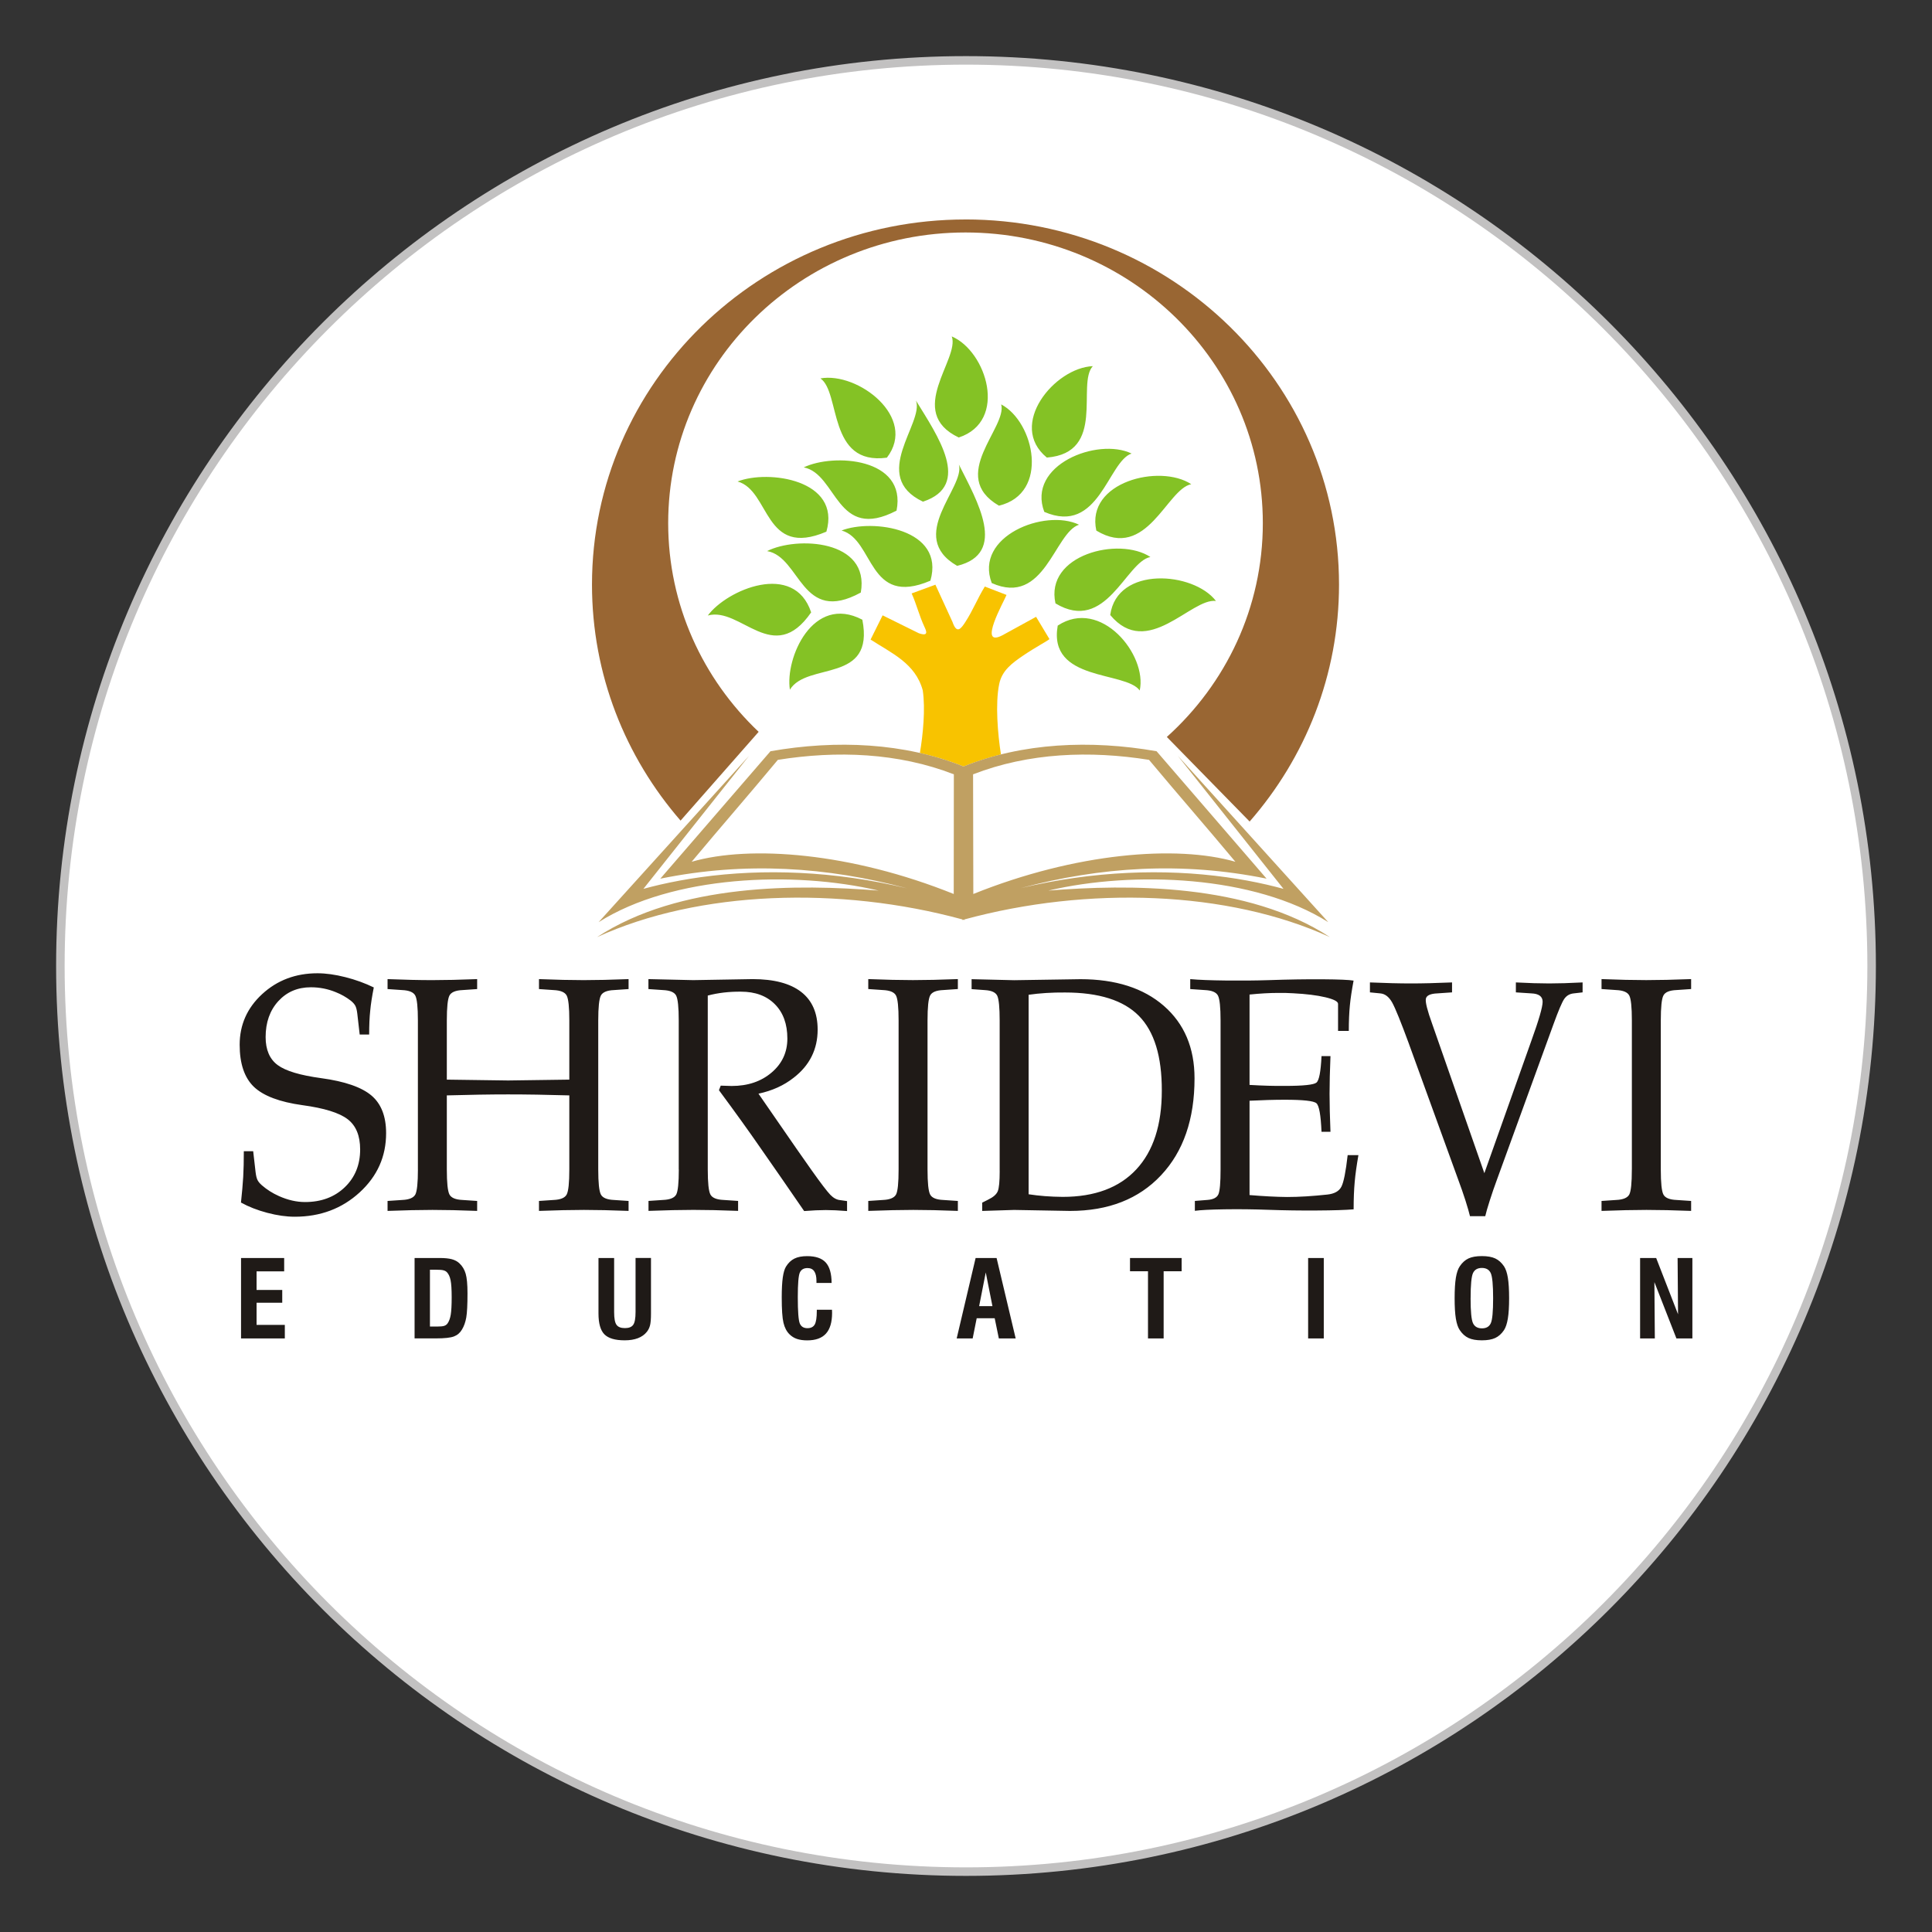 <?xml version="1.0" encoding="UTF-8"?>
<!DOCTYPE svg PUBLIC "-//W3C//DTD SVG 1.1//EN" "http://www.w3.org/Graphics/SVG/1.1/DTD/svg11.dtd">
<!-- Creator: CorelDRAW -->
<svg xmlns="http://www.w3.org/2000/svg" xml:space="preserve" width="80mm" height="80mm" style="shape-rendering:geometricPrecision; text-rendering:geometricPrecision; image-rendering:optimizeQuality; fill-rule:evenodd; clip-rule:evenodd"
viewBox="0 0 80 80">
 <rect x="0" y="0" width="80" height="80" fill="#333333" stroke="none"/>
 <defs>
  <style type="text/css">
   <![CDATA[
    .str0 {stroke:#C2C1C1;stroke-width:0.353}
    .fil1 {fill:#84C225}
    .fil3 {fill:#C0A062}
    .fil2 {fill:#F8C300}
    .fil0 {fill:white}
    .fil4 {fill:#996633}
    .fil5 {fill:#1F1A17;fill-rule:nonzero}
   ]]>
  </style>
 </defs>
 <g id="Layer_x0020_1">
  <g id="_190651848">
   <path id="_50690840" class="fil0 str0" d="M40 2.5c20.707,0 37.5,16.793 37.5,37.5 0,20.707 -16.793,37.5 -37.5,37.5 -20.707,0 -37.5,-16.793 -37.5,-37.5 0,-20.707 16.793,-37.5 37.5,-37.5z"/>
   <g>
    <path id="_50690912" class="fil1" d="M37.928 16.587c0.348,0.927 -1.937,3.13 0.29,4.186 2.053,-0.675 0.59,-2.748 -0.29,-4.186zm9.265 12.004c-0.585,-0.812 -3.807,-0.357 -3.395,-2.686 1.784,-1.177 3.722,1.22 3.395,2.686zm3.157 -3.706c-1.027,-0.135 -2.837,2.435 -4.378,0.581 0.28,-2.045 3.453,-1.796 4.378,-0.581zm-2.715 -1.821c-1.016,0.195 -1.829,3.188 -3.93,1.921 -0.448,-2.018 2.634,-2.778 3.93,-1.921zm1.692 -3.014c-1.016,0.195 -1.829,3.188 -3.93,1.921 -0.448,-2.018 2.634,-2.778 3.93,-1.921zm-4.647 1.677c-1.021,0.326 -1.42,3.397 -3.614,2.416 -0.736,-1.94 2.205,-3.095 3.614,-2.416zm2.176 -2.947c-0.979,0.326 -1.349,3.397 -3.614,2.416 -0.736,-1.94 2.206,-3.096 3.614,-2.416zm-1.605 -3.618c-0.685,0.739 0.576,3.588 -1.904,3.785 -1.643,-1.349 0.326,-3.724 1.904,-3.785zm-5.841 -1.232c0.348,0.927 -1.937,3.13 0.29,4.186 2.053,-0.675 1.152,-3.573 -0.29,-4.186zm2.047 2.815c0.262,0.952 -2.215,2.96 -0.093,4.194 2.107,-0.504 1.473,-3.465 0.093,-4.194zm-1.751 2.492c0.267,0.951 -2.2,2.969 -0.072,4.194 2.105,-0.514 0.825,-2.693 0.072,-4.194zm-6.998 9.321c0.712,-1.167 3.52,-0.234 3,-2.897 -2.056,-1.08 -3.207,1.603 -3,2.897zm-3.399 -3.071c1.364,-0.377 2.716,2.137 4.279,-0.13 -0.702,-2.128 -3.487,-0.941 -4.279,0.13zm5.539 -3.52c1.363,0.38 1.075,3.189 3.678,2.078 0.618,-2.151 -2.402,-2.575 -3.678,-2.078zm-3.083 0.852c1.397,0.248 1.406,3.071 3.879,1.717 0.388,-2.199 -2.663,-2.334 -3.879,-1.717zm-1.224 -2.882c1.363,0.38 1.075,3.189 3.678,2.078 0.618,-2.151 -2.403,-2.576 -3.678,-2.078zm2.741 -0.584c1.391,0.275 1.341,3.096 3.842,1.791 0.434,-2.192 -2.613,-2.384 -3.842,-1.791zm0.69 -3.684c0.843,0.574 0.289,3.619 2.752,3.282 1.281,-1.665 -1.2,-3.559 -2.752,-3.282z"/>
    <path id="_50691032" class="fil2" d="M37.75 24.574c0.199,0.441 0.309,0.909 0.531,1.387 0.077,0.165 0.186,0.409 -0.239,0.258l-1.495 -0.739 -0.498 1.003c0.852,0.555 1.859,0.981 2.161,2.106 0.113,0.768 0.01,1.828 -0.119,2.59 0.619,0.14 1.223,0.326 1.805,0.56 0.502,-0.202 1.02,-0.368 1.551,-0.5 -0.133,-0.845 -0.24,-2.107 -0.072,-2.916 0.116,-0.56 0.528,-0.862 0.996,-1.18 0.517,-0.351 0.974,-0.585 1.085,-0.679l-0.554 -0.923 -1.395 0.765c-1.042,0.542 0.07,-1.408 0.171,-1.671l-0.899 -0.347c-0.312,0.509 -0.485,0.971 -0.802,1.462 -0.185,0.286 -0.357,0.522 -0.537,0.002l-0.707 -1.541 -0.981 0.361z"/>
    <path id="_50691512" class="fil3" d="M32.209 31.464c-1.244,1.497 -2.331,2.737 -3.569,4.22 2.426,-0.702 6.607,-0.375 10.852,1.334l0.005 -4.955c-2.307,-0.896 -4.842,-0.99 -7.287,-0.599zm15.37 0c1.25,1.497 2.339,2.737 3.576,4.22 -2.429,-0.702 -6.608,-0.375 -10.852,1.334l-0.01 -4.955c2.309,-0.896 4.841,-0.99 7.286,-0.599zm-15.676 -0.356l-4.561 5.276c3.527,-0.718 6.916,-0.487 10.221,0.401 -3.029,-0.729 -5.969,-0.822 -8.552,-0.462 -0.577,0.081 -1.145,0.186 -1.685,0.31 -0.232,0.054 -0.46,0.111 -0.684,0.173l4.377 -5.512 -6.231 6.89c3.062,-1.933 8.051,-2.139 11.596,-1.306 -3.304,-0.267 -8.244,-0.311 -11.66,1.925 4.214,-1.93 10.035,-2.119 15.125,-0.732l0 0.024 0 0 0.045 -0.012 0.044 0.012 0 0 0 -0.024c5.096,-1.387 10.915,-1.198 15.128,0.732 -3.413,-2.236 -8.358,-2.192 -11.657,-1.925 3.545,-0.833 8.529,-0.627 11.591,1.306l-6.231 -6.89 4.378 5.512c-0.224,-0.061 -0.453,-0.119 -0.685,-0.173 -0.54,-0.125 -1.103,-0.229 -1.686,-0.31 -2.565,-0.358 -5.491,-0.267 -8.509,0.452 3.292,-0.88 6.67,-1.107 10.179,-0.392l-4.555 -5.276c-2.739,-0.48 -5.556,-0.35 -7.995,0.631 -2.442,-0.981 -5.259,-1.111 -7.993,-0.631z"/>
    <path id="_50691320" class="fil4" d="M39.98 9.087c8.54,0 15.466,6.771 15.466,15.119 0,3.744 -1.394,7.171 -3.701,9.812l-3.429 -3.502c2.444,-2.2 3.975,-5.353 3.975,-8.855 0,-6.646 -5.513,-12.035 -12.311,-12.035 -6.798,0 -12.312,5.389 -12.312,12.035 0,3.391 1.437,6.455 3.746,8.643l-3.233 3.676c-2.287,-2.636 -3.668,-6.047 -3.668,-9.773 0,-8.349 6.926,-15.119 15.466,-15.119z"/>
    <path id="_190652112" class="fil5" d="M14.894 42.838l0 0 -0.099 -0.863c-0.017,-0.145 -0.044,-0.253 -0.08,-0.325 -0.038,-0.071 -0.101,-0.143 -0.192,-0.216 -0.186,-0.143 -0.39,-0.26 -0.618,-0.35 -0.329,-0.136 -0.673,-0.203 -1.032,-0.203 -0.549,0 -0.998,0.191 -1.349,0.575 -0.35,0.384 -0.525,0.881 -0.525,1.487 0,0.527 0.167,0.914 0.5,1.16 0.331,0.244 0.931,0.423 1.8,0.541 0.982,0.133 1.676,0.375 2.083,0.72 0.403,0.343 0.606,0.861 0.606,1.558 0,0.967 -0.365,1.784 -1.097,2.454 -0.732,0.67 -1.627,1.006 -2.687,1.006 -0.346,0 -0.724,-0.053 -1.135,-0.161 -0.409,-0.108 -0.774,-0.251 -1.091,-0.426 0.044,-0.414 0.076,-0.769 0.093,-1.066 0.017,-0.297 0.025,-0.649 0.025,-1.059l0.388 0 0 0 0.099 0.863c0.017,0.143 0.042,0.251 0.078,0.325 0.034,0.071 0.095,0.145 0.182,0.221 0.207,0.18 0.441,0.329 0.705,0.447 0.371,0.166 0.732,0.248 1.083,0.248 0.667,0 1.216,-0.203 1.642,-0.61 0.426,-0.407 0.64,-0.93 0.64,-1.567 0,-0.571 -0.173,-0.99 -0.519,-1.254 -0.346,-0.265 -0.969,-0.458 -1.868,-0.58 -0.948,-0.131 -1.619,-0.384 -2.015,-0.762 -0.391,-0.378 -0.587,-0.958 -0.587,-1.74 0,-0.826 0.31,-1.526 0.933,-2.099 0.623,-0.573 1.387,-0.861 2.288,-0.861 0.348,0 0.732,0.053 1.157,0.161 0.426,0.108 0.817,0.251 1.176,0.426 -0.074,0.373 -0.124,0.695 -0.148,0.964 -0.03,0.274 -0.044,0.603 -0.044,0.985l-0.388 0zm2.41 5.588l0 -6.17c0,-0.548 -0.036,-0.891 -0.108,-1.031 -0.072,-0.138 -0.253,-0.216 -0.542,-0.228l-0.606 -0.042 0 -0.412c0.713,0.028 1.329,0.042 1.849,0.042 0.519,0 1.14,-0.014 1.861,-0.042l0 0.412 -0.606 0.042c-0.289,0.011 -0.471,0.09 -0.542,0.228 -0.072,0.14 -0.108,0.483 -0.108,1.031l0 2.449 0 0 2.537 0.035 2.535 -0.035 0 0 0 -2.449c0,-0.548 -0.036,-0.891 -0.108,-1.031 -0.072,-0.138 -0.253,-0.216 -0.542,-0.228l-0.606 -0.042 0 -0.412c0.713,0.028 1.33,0.042 1.849,0.042 0.519,0 1.14,-0.014 1.861,-0.042l0 0.412 -0.606 0.042c-0.289,0.011 -0.471,0.09 -0.542,0.228 -0.072,0.14 -0.108,0.483 -0.108,1.031l0 6.17c0,0.55 0.036,0.893 0.108,1.034 0.072,0.138 0.253,0.216 0.542,0.228l0.606 0.041 0 0.412c-0.713,-0.028 -1.329,-0.041 -1.849,-0.041 -0.519,0 -1.14,0.014 -1.861,0.041l0 -0.412 0.606 -0.041c0.289,-0.012 0.471,-0.09 0.542,-0.228 0.072,-0.14 0.108,-0.483 0.108,-1.034l0 -3.068 0 0c-0.939,-0.028 -1.785,-0.041 -2.535,-0.041 -0.747,0 -1.593,0.014 -2.537,0.041l0 0 0 3.068c0,0.55 0.036,0.893 0.108,1.034 0.072,0.138 0.253,0.216 0.542,0.228l0.606 0.041 0 0.412c-0.713,-0.028 -1.33,-0.041 -1.849,-0.041 -0.519,0 -1.14,0.014 -1.861,0.041l0 -0.412 0.606 -0.041c0.289,-0.012 0.471,-0.09 0.545,-0.228 0.07,-0.14 0.106,-0.483 0.106,-1.034zm10.801 0l0 -6.17c0,-0.548 -0.036,-0.891 -0.107,-1.031 -0.072,-0.138 -0.253,-0.216 -0.542,-0.228l-0.606 -0.042 0 -0.412 1.855 0.042 0 0 2.461 -0.042c0.882,0 1.551,0.177 2.007,0.529 0.456,0.352 0.684,0.875 0.684,1.563 0,0.812 -0.33,1.478 -0.99,1.989 -0.403,0.32 -0.891,0.541 -1.46,0.663l0 0 1.579 2.285 0.618 0.881c0.386,0.545 0.646,0.884 0.777,1.02 0.129,0.133 0.266,0.209 0.409,0.221l0.285 0.041 0 0.412c-0.342,-0.028 -0.635,-0.041 -0.882,-0.041 -0.251,0 -0.551,0.014 -0.895,0.041l0 0c-0.694,-1.01 -1.294,-1.878 -1.802,-2.603 -0.475,-0.688 -1.049,-1.487 -1.726,-2.401l0.074 -0.189 0.452 0.014c0.669,0 1.22,-0.186 1.655,-0.557 0.435,-0.37 0.652,-0.84 0.652,-1.406 0,-0.603 -0.173,-1.077 -0.517,-1.422 -0.344,-0.347 -0.812,-0.52 -1.405,-0.52 -0.488,-0.005 -0.946,0.048 -1.374,0.161l0 0 0 7.204c0,0.548 0.036,0.891 0.108,1.031 0.072,0.138 0.253,0.216 0.542,0.228l0.606 0.041 0 0.412c-0.713,-0.028 -1.33,-0.041 -1.849,-0.041 -0.519,0 -1.14,0.014 -1.861,0.041l0 -0.412 0.606 -0.041c0.289,-0.012 0.471,-0.09 0.544,-0.228 0.07,-0.14 0.105,-0.483 0.105,-1.034zm9.104 0l0 -6.17c0,-0.552 -0.036,-0.898 -0.108,-1.034 -0.072,-0.138 -0.253,-0.214 -0.542,-0.226l-0.606 -0.042 0 -0.412c0.713,0.028 1.33,0.042 1.849,0.042 0.519,0 1.14,-0.014 1.861,-0.042l0 0.412 -0.606 0.042c-0.289,0.011 -0.471,0.087 -0.542,0.226 -0.072,0.136 -0.108,0.481 -0.108,1.034l0 6.17c0,0.555 0.036,0.9 0.108,1.036 0.072,0.138 0.253,0.214 0.542,0.226l0.606 0.041 0 0.412c-0.713,-0.028 -1.33,-0.041 -1.849,-0.041 -0.519,0 -1.14,0.014 -1.861,0.041l0 -0.412 0.606 -0.041c0.289,-0.012 0.471,-0.09 0.545,-0.228 0.07,-0.136 0.105,-0.479 0.105,-1.034zm4.185 0.071l0 -6.239c0,-0.543 -0.034,-0.884 -0.099,-1.024 -0.065,-0.138 -0.232,-0.219 -0.5,-0.235l-0.563 -0.041 0 -0.412 1.762 0.042 0 0 2.746 -0.042c1.454,0 2.606,0.368 3.453,1.105 0.846,0.739 1.27,1.738 1.27,3.001 0,1.692 -0.462,3.029 -1.385,4.012 -0.924,0.985 -2.18,1.478 -3.771,1.478l-2.313 -0.041 0 0 -1.323 0.041 0 -0.343 0.241 -0.122c0.215,-0.103 0.348,-0.219 0.403,-0.35 0.053,-0.131 0.08,-0.407 0.08,-0.829zm1.199 0.955l0 0c0.433,0.067 0.903,0.104 1.41,0.108 1.328,0 2.343,-0.38 3.048,-1.137 0.705,-0.757 1.057,-1.843 1.057,-3.259 0.004,-1.423 -0.312,-2.453 -0.95,-3.1 -0.635,-0.644 -1.655,-0.967 -3.056,-0.967 -0.54,-0.005 -1.043,0.028 -1.509,0.094l0 0 0 8.26zm6.884 0.688l0 -0.412 0.513 -0.041c0.247,-0.016 0.401,-0.097 0.462,-0.235 0.059,-0.14 0.089,-0.481 0.089,-1.026l0 -6.17c0,-0.548 -0.036,-0.891 -0.108,-1.031 -0.072,-0.138 -0.253,-0.216 -0.542,-0.228l-0.606 -0.042 0 -0.412c0.35,0.032 0.84,0.051 1.471,0.058 0.631,0.007 1.228,0.002 1.794,-0.016l0 0c0.8,-0.028 1.538,-0.039 2.216,-0.035 0.677,0.005 1.106,0.023 1.283,0.055l0 0c-0.074,0.396 -0.127,0.739 -0.154,1.031 -0.029,0.292 -0.044,0.642 -0.044,1.052l-0.445 0 0 -1.121c0,-0.097 -0.175,-0.189 -0.523,-0.272 -0.348,-0.083 -0.794,-0.138 -1.338,-0.166 -0.222,-0.014 -0.433,-0.018 -0.631,-0.014 -0.352,0 -0.745,0.023 -1.173,0.067l0 0 0 3.742 0 0c0.536,0.032 1.024,0.046 1.465,0.041 0.76,0 1.194,-0.046 1.304,-0.136 0.112,-0.09 0.181,-0.456 0.211,-1.098l0.371 0c-0.025,0.608 -0.038,1.128 -0.038,1.565 0,0.44 0.013,0.962 0.038,1.57l-0.371 0c-0.029,-0.693 -0.099,-1.086 -0.211,-1.183 -0.11,-0.097 -0.544,-0.145 -1.304,-0.145 -0.441,0 -0.929,0.014 -1.465,0.041l0 0 0 3.906 0 0c0.576,0.048 1.097,0.076 1.558,0.08 0.496,0 1.051,-0.035 1.665,-0.101 0.291,-0.032 0.485,-0.14 0.58,-0.325 0.095,-0.184 0.182,-0.619 0.26,-1.307l0.445 0c-0.074,0.426 -0.127,0.796 -0.154,1.112 -0.029,0.315 -0.044,0.693 -0.044,1.132l0 0c-0.334,0.028 -0.84,0.044 -1.522,0.048 -0.68,0.005 -1.345,-0.005 -1.997,-0.028l0 0c-0.623,-0.023 -1.228,-0.03 -1.821,-0.021 -0.591,0.009 -1.002,0.03 -1.232,0.062zm8.87 -6.902c-0.34,-0.923 -0.572,-1.498 -0.703,-1.731 -0.131,-0.23 -0.293,-0.357 -0.492,-0.373l-0.426 -0.042 0 -0.412c0.654,0.028 1.222,0.042 1.699,0.042 0.479,0 1.045,-0.014 1.701,-0.042l0 0.412 -0.606 0.042c-0.297,0.011 -0.458,0.09 -0.479,0.228 -0.023,0.14 0.063,0.483 0.262,1.033l2.161 6.184 0 0 0 0 1.942 -5.471c0.314,-0.868 0.471,-1.411 0.471,-1.627 0,-0.219 -0.156,-0.336 -0.471,-0.347l-0.637 -0.042 0 -0.412c0.532,0.028 0.992,0.042 1.378,0.042 0.388,0 0.848,-0.014 1.385,-0.042l0 0.412 -0.365 0.042c-0.173,0.016 -0.306,0.097 -0.399,0.235 -0.093,0.14 -0.238,0.481 -0.435,1.024l-2.351 6.463c-0.103,0.279 -0.201,0.562 -0.293,0.852 -0.093,0.29 -0.156,0.506 -0.188,0.651l-0.317 0 -0.315 0c-0.034,-0.145 -0.097,-0.361 -0.188,-0.651 -0.093,-0.29 -0.192,-0.573 -0.296,-0.852l-2.039 -5.618zm9.225 5.188l0 -6.17c0,-0.552 -0.036,-0.898 -0.108,-1.034 -0.072,-0.138 -0.253,-0.214 -0.542,-0.226l-0.606 -0.042 0 -0.412c0.713,0.028 1.33,0.042 1.849,0.042 0.519,0 1.14,-0.014 1.861,-0.042l0 0.412 -0.606 0.042c-0.289,0.011 -0.471,0.087 -0.542,0.226 -0.072,0.136 -0.108,0.481 -0.108,1.034l0 6.17c0,0.555 0.036,0.9 0.108,1.036 0.072,0.138 0.253,0.214 0.542,0.226l0.606 0.041 0 0.412c-0.713,-0.028 -1.33,-0.041 -1.849,-0.041 -0.519,0 -1.14,0.014 -1.861,0.041l0 -0.412 0.606 -0.041c0.289,-0.012 0.471,-0.09 0.544,-0.228 0.07,-0.136 0.105,-0.479 0.105,-1.034zm-57.591 6.995l0 -3.33 1.786 0 0 0.554 -1.143 0 0 0.77 1.063 0 0 0.528 -1.063 0 0 0.917 1.17 0 0 0.562 -1.813 0zm7.82 -0.491l0.287 0c0.146,0 0.248,-0.01 0.308,-0.03 0.059,-0.02 0.105,-0.055 0.139,-0.104 0.06,-0.086 0.103,-0.205 0.129,-0.356 0.025,-0.15 0.039,-0.392 0.039,-0.723 0,-0.323 -0.015,-0.558 -0.045,-0.705 -0.03,-0.147 -0.081,-0.258 -0.153,-0.333 -0.038,-0.038 -0.086,-0.064 -0.146,-0.079 -0.059,-0.016 -0.153,-0.023 -0.279,-0.023l-0.277 0 0 2.353zm-0.634 0.491l0 -3.33 1.04 0c0.213,0 0.381,0.017 0.507,0.052 0.126,0.035 0.23,0.091 0.31,0.169 0.123,0.114 0.208,0.258 0.259,0.431 0.05,0.174 0.075,0.444 0.075,0.81 0,0.472 -0.017,0.807 -0.051,1.002 -0.035,0.195 -0.094,0.361 -0.177,0.498 -0.08,0.137 -0.191,0.232 -0.333,0.286 -0.142,0.054 -0.389,0.081 -0.74,0.081l-0.891 0zm7.615 -3.33l0.648 0 0 2.244c0,0.256 0.032,0.43 0.098,0.522 0.066,0.092 0.182,0.137 0.349,0.137 0.166,0 0.28,-0.046 0.344,-0.138 0.064,-0.092 0.096,-0.269 0.096,-0.53l0 -2.236 0.639 0 0 2.298c0,0.224 -0.013,0.387 -0.039,0.49 -0.026,0.103 -0.071,0.193 -0.133,0.271 -0.093,0.117 -0.217,0.204 -0.37,0.263 -0.153,0.058 -0.336,0.088 -0.546,0.088 -0.398,0 -0.677,-0.083 -0.841,-0.248 -0.163,-0.165 -0.245,-0.453 -0.245,-0.864l0 -2.298zm9.039 2.143l0.63 0c0,0.015 0.001,0.035 0.002,0.064 0.002,0.029 0.002,0.05 0.002,0.066 0,0.385 -0.085,0.671 -0.254,0.858 -0.169,0.187 -0.428,0.28 -0.777,0.28 -0.166,0 -0.307,-0.021 -0.427,-0.061 -0.119,-0.041 -0.221,-0.106 -0.307,-0.192 -0.117,-0.115 -0.2,-0.274 -0.248,-0.475 -0.049,-0.202 -0.072,-0.553 -0.072,-1.055 0,-0.343 0.015,-0.616 0.043,-0.819 0.029,-0.202 0.072,-0.353 0.133,-0.452 0.094,-0.153 0.21,-0.264 0.348,-0.332 0.138,-0.069 0.315,-0.102 0.53,-0.102 0.352,0 0.608,0.088 0.768,0.263 0.16,0.176 0.241,0.459 0.243,0.848l-0.627 0 0 -0.08c0,-0.181 -0.031,-0.315 -0.092,-0.404 -0.061,-0.089 -0.153,-0.133 -0.278,-0.133 -0.156,0 -0.261,0.061 -0.318,0.184 -0.056,0.122 -0.085,0.461 -0.085,1.016 0,0.6 0.028,0.965 0.083,1.094 0.055,0.13 0.16,0.195 0.315,0.195 0.144,0 0.245,-0.051 0.303,-0.152 0.057,-0.102 0.086,-0.289 0.086,-0.563l0 -0.046zm6.723 -0.149l0.551 0 -0.277 -1.396 -0.274 1.396zm-0.93 1.337l0.784 -3.33 0.869 0 0.79 3.33 -0.697 0 -0.172 -0.837 -0.745 0 -0.167 0.837 -0.661 0zm7.922 0l0 -2.781 -0.745 0 0 -0.549 2.138 0 0 0.549 -0.745 0 0 2.781 -0.648 0zm6.631 0l0 -3.33 0.648 0 0 3.33 -0.648 0zm6.727 -1.665c0,0.548 0.033,0.892 0.1,1.034 0.067,0.142 0.191,0.213 0.371,0.213 0.177,0 0.299,-0.069 0.364,-0.209 0.066,-0.139 0.098,-0.485 0.098,-1.038 0,-0.553 -0.033,-0.901 -0.099,-1.042 -0.066,-0.141 -0.188,-0.212 -0.367,-0.212 -0.179,0 -0.301,0.071 -0.367,0.212 -0.066,0.141 -0.099,0.489 -0.099,1.042zm-0.661 0c0,-0.353 0.017,-0.635 0.051,-0.847 0.035,-0.211 0.089,-0.37 0.163,-0.477 0.101,-0.151 0.221,-0.259 0.361,-0.324 0.14,-0.065 0.324,-0.097 0.553,-0.097 0.228,0 0.412,0.032 0.553,0.097 0.139,0.065 0.26,0.173 0.363,0.324 0.073,0.11 0.127,0.269 0.161,0.48 0.034,0.21 0.051,0.491 0.051,0.843 0,0.351 -0.017,0.631 -0.052,0.842 -0.035,0.211 -0.088,0.371 -0.16,0.481 -0.102,0.151 -0.223,0.259 -0.363,0.324 -0.14,0.065 -0.325,0.097 -0.553,0.097 -0.229,0 -0.413,-0.032 -0.553,-0.097 -0.14,-0.065 -0.26,-0.173 -0.361,-0.324 -0.074,-0.107 -0.128,-0.266 -0.163,-0.477 -0.035,-0.211 -0.051,-0.494 -0.051,-0.847zm7.68 1.665l0 -3.33 0.666 0 0.905 2.329 -0.018 -2.329 0.612 0 0 3.33 -0.661 0 -0.912 -2.333 0.018 2.333 -0.609 0z"/>
   </g>
  </g>
 </g>
</svg>
